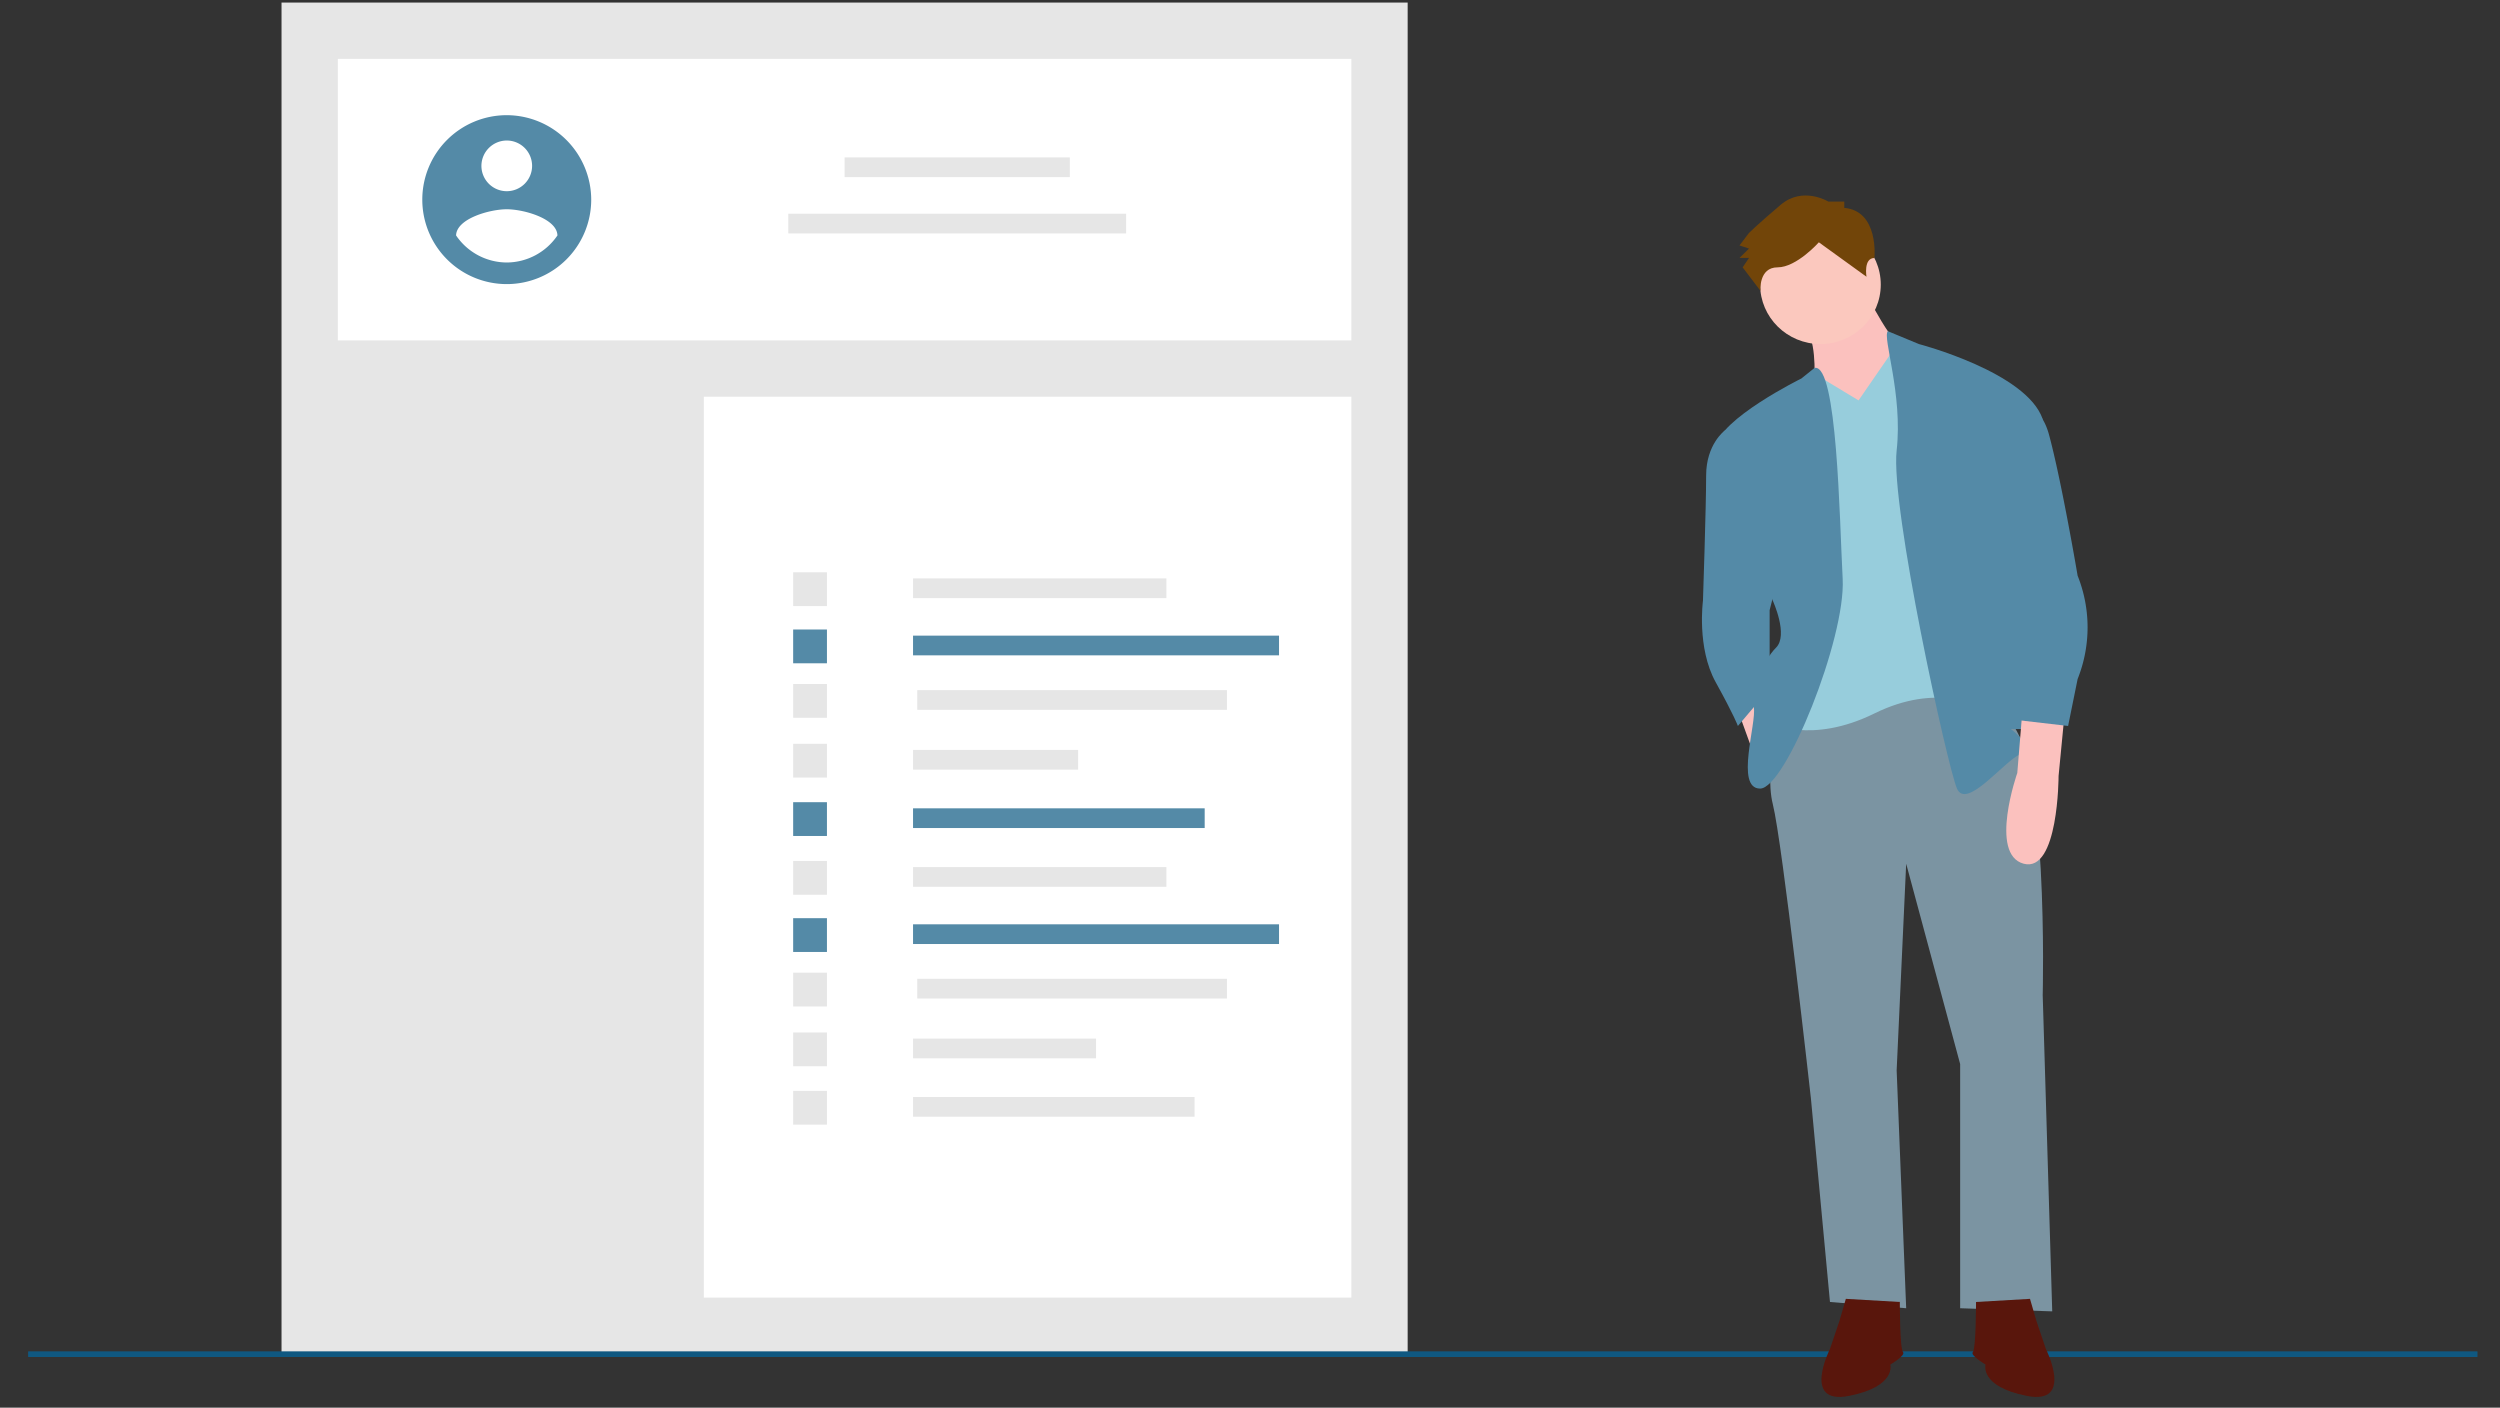 <?xml version="1.0" encoding="UTF-8" standalone="no"?>
<svg
   xmlns:dc="http://purl.org/dc/elements/1.1/"
   xmlns:cc="http://creativecommons.org/ns#"
   xmlns:rdf="http://www.w3.org/1999/02/22-rdf-syntax-ns#"
   xmlns:svg="http://www.w3.org/2000/svg"
   xmlns="http://www.w3.org/2000/svg"
   xmlns:sodipodi="http://sodipodi.sourceforge.net/DTD/sodipodi-0.dtd"
   xmlns:inkscape="http://www.inkscape.org/namespaces/inkscape"
   id="b692d93a-f629-4531-a33b-6f799117a7ad"
   data-name="Layer 1"
   viewBox="0 0 888 500"
   version="1.1"
   sodipodi:docname="cv.svg"
   inkscape:version="1.0 (4035a4fb49, 2020-05-01)">
  <rect x="0" y="0" width="888" height="500" fill="#333333" stroke="none"/>
  <defs
     id="defs1007" />
  <sodipodi:namedview
     inkscape:document-rotation="0"
     pagecolor="#ffffff"
     bordercolor="#666666"
     borderopacity="1"
     objecttolerance="10"
     gridtolerance="10"
     guidetolerance="10"
     inkscape:pageopacity="0"
     inkscape:pageshadow="2"
     inkscape:window-width="1920"
     inkscape:window-height="1000"
     id="namedview1005"
     showgrid="false"
     inkscape:zoom="0.97216116"
     inkscape:cx="505.34332"
     inkscape:cy="309.24352"
     inkscape:window-x="2869"
     inkscape:window-y="243"
     inkscape:window-maximized="1"
     inkscape:current-layer="b692d93a-f629-4531-a33b-6f799117a7ad" />
  <title
     id="title922">updated_resume</title>
  <rect
     x="100"
     width="400"
     height="480"
     fill="#e6e6e6"
     id="rect924"
     y="0.912"
     style="stroke-width:0.912" />
  <rect
     style="stroke-width:0.986"
     x="120"
     y="20.912"
     width="360"
     height="100"
     fill="#ffffff"
     id="rect926" />
  <rect
     x="250"
     y="140.912"
     width="230"
     height="320"
     fill="#fff"
     id="rect928"
     style="fill:#ffffff;stroke-width:0.943" />
  <rect
     style="stroke-width:0.924"
     x="300"
     y="55.912"
     width="80"
     height="7"
     fill="#e6e6e6"
     id="rect930" />
  <rect
     style="stroke-width:1.009"
     x="280"
     y="75.912"
     width="120"
     height="7"
     fill="#e6e6e6"
     id="rect932" />
  <rect
     style="stroke-width:0.98"
     x="324.311"
     y="205.454"
     width="90"
     height="7"
     fill="#e6e6e6"
     id="rect934" />
  <rect
     style="stroke-width:0.948"
     x="324.311"
     y="225.778"
     width="130"
     height="7"
     fill="#548aa7"
     id="rect936" />
  <rect
     style="stroke-width:0.966"
     x="325.811"
     y="245.134"
     width="110"
     height="7"
     fill="#e6e6e6"
     id="rect938" />
  <rect
     style="stroke-width:0.923"
     x="324.311"
     y="266.372"
     width="58.637"
     height="7"
     fill="#e6e6e6"
     id="rect940" />
  <rect
     style="stroke-width:0.998"
     x="324.311"
     y="287.117"
     width="103.592"
     height="7"
     fill="#548aa7"
     id="rect942" />
  <rect
     style="stroke-width:1.049"
     x="281.73"
     y="203.276"
     width="12"
     height="12"
     fill="#e6e6e6"
     id="rect944" />
  <rect
     style="stroke-width:1.049"
     x="281.73"
     y="223.6"
     width="12"
     height="12"
     fill="#548aa7"
     id="rect946" />
  <rect
     style="stroke-width:1.049"
     x="281.73"
     y="242.956"
     width="12"
     height="12"
     fill="#e6e6e6"
     id="rect948" />
  <rect
     style="stroke-width:1.049"
     x="281.73"
     y="264.194"
     width="12"
     height="12"
     fill="#e6e6e6"
     id="rect950" />
  <rect
     style="stroke-width:1.049"
     x="281.73"
     y="284.939"
     width="12"
     height="12"
     fill="#548aa7"
     id="rect952" />
  <rect
     style="stroke-width:0.98"
     x="324.311"
     y="307.992"
     width="90"
     height="7"
     fill="#e6e6e6"
     id="rect954" />
  <rect
     style="stroke-width:0.948"
     x="324.311"
     y="328.316"
     width="130"
     height="7"
     fill="#548aa7"
     id="rect956" />
  <rect
     style="stroke-width:0.966"
     x="325.811"
     y="347.672"
     width="110"
     height="7"
     fill="#e6e6e6"
     id="rect958" />
  <rect
     style="stroke-width:0.972"
     x="324.311"
     y="368.91"
     width="65"
     height="7"
     fill="#e6e6e6"
     id="rect960" />
  <rect
     style="stroke-width:0.981"
     x="324.311"
     y="389.655"
     width="100"
     height="7"
     fill="#e6e6e6"
     id="rect962" />
  <rect
     style="stroke-width:1.049"
     x="281.73"
     y="305.814"
     width="12"
     height="12"
     fill="#e6e6e6"
     id="rect964" />
  <rect
     style="stroke-width:1.049"
     x="281.73"
     y="326.138"
     width="12"
     height="12"
     fill="#548aa7"
     id="rect966" />
  <rect
     style="stroke-width:1.049"
     x="281.73"
     y="345.494"
     width="12"
     height="12"
     fill="#e6e6e6"
     id="rect968" />
  <rect
     style="stroke-width:1.049"
     x="281.73"
     y="366.732"
     width="12"
     height="12"
     fill="#e6e6e6"
     id="rect970" />
  <rect
     style="stroke-width:1.049"
     x="281.73"
     y="387.477"
     width="12"
     height="12"
     fill="#e6e6e6"
     id="rect972" />
  <path
     style="stroke-width:1.009"
     d="m 180,40.912 a 30,30 0 1 0 30,30 30.088,30.088 0 0 0 -30,-30 z m 0,9 A 9,9 0 1 1 171,58.912 a 9.03,9.03 0 0 1 9,-9 z m 0,43.327 a 21.855,21.855 0 0 1 -18,-9.606 c 0.144,-6 12,-9.303 18,-9.303 6,0 17.856,3.303 18,9.303 a 21.891,21.891 0 0 1 -18,9.606 z"
     fill="#548aa7"
     id="path974" />
  <rect
     style="fill:#0f5881;fill-opacity:1;stroke-width:0.935"
     x="10"
     y="480"
     width="870"
     height="2"
     fill="#3f3d56"
     id="rect976" />
  <path
     style="fill:#fbc1be;fill-opacity:1;stroke-width:0.993"
     d="m 662.411,103.304 c 0,0 10.15,21.127 16.917,23.351 l -19.173,28.911 -15.789,-18.903 c 0,0 1.128,-13.343 -2.256,-18.903 -3.383,-5.56 20.3,-14.455 20.3,-14.455 z"
     fill="#fbbebe"
     id="path978" />
  <ellipse
     style="fill:#fbc8be;fill-opacity:1;stroke-width:0.993"
     ry="21.127"
     rx="21.428"
     cx="646.622"
     cy="101.08"
     fill="#fbbebe"
     id="circle980" />
  <polygon
     style="fill:#fbc1be;fill-opacity:1"
     transform="matrix(1,0,0,0.986,-54.518,-63.168)"
     points="684.223,327.864 678.544,309.88 671.817,319.97 677.456,335.759 "
     fill="#fbbebe"
     id="polygon982" />
  <path
     style="fill:#7b94a2;fill-opacity:1;stroke-width:0.993"
     d="m 633.089,244.52 c 0,0 -6.767,27.799 -3.383,41.142 3.383,13.343 13.534,104.523 13.534,104.523 l 6.767,72.276 27.067,2.224 -3.383,-84.508 3.383,-73.388 19.173,71.164 v 86.732 l 32.706,1.112 -3.383,-112.306 c 0,0 2.256,-86.732 -12.406,-97.851 -14.661,-11.119 -16.917,-13.343 -16.917,-13.343 z"
     fill="#548aa7"
     id="path984" />
  <path
     style="fill:#59160c;fill-opacity:1;stroke-width:0.993"
     d="m 655.644,461.349 -2.256,7.784 -3.383,10.008 c 0,0 -10.15,20.015 6.767,16.679 16.917,-3.336 14.661,-11.119 14.661,-11.119 0,0 5.639,-3.336 4.511,-4.448 -1.128,-1.112 -1.128,-17.791 -1.128,-17.791 z"
     fill="#59400c"
     id="path986" />
  <path
     style="fill:#59160c;fill-opacity:1;stroke-width:0.993"
     d="m 721.057,461.349 2.256,7.784 3.383,10.008 c 0,0 10.15,20.015 -6.767,16.679 -16.917,-3.336 -14.661,-11.119 -14.661,-11.119 0,0 -5.639,-3.336 -4.511,-4.448 1.128,-1.112 1.128,-17.791 1.128,-17.791 z"
     fill="#59400c"
     id="path988" />
  <path
     style="fill:#97cddc;fill-opacity:1;stroke-width:0.993"
     d="m 660.156,142.222 13.794,-20.015 25.679,13.343 3.383,115.642 c 0,0 -14.661,-8.896 -37.217,2.224 -22.556,11.119 -37.217,3.336 -37.217,3.336 l 13.534,-50.037 -5.639,-66.717 8.065,-7.218 z"
     fill="#a8d7f0"
     id="path990" />
  <path
     style="stroke-width:0.993"
     d="m 644.54,130.676 -4.685,3.763 c 0,0 -29.323,14.455 -30.45,24.463 l 20.3,54.485 c 0,0 5.639,12.231 1.128,16.679 -4.511,4.448 -9.022,15.567 -7.895,21.127 1.128,5.56 -6.767,28.911 2.256,28.911 9.022,0 30.45,-53.373 29.323,-74.5 -1.128,-21.127 -1.908,-76.466 -9.977,-74.927 z"
     fill="#548aa7"
     id="path992" />
  <path
     style="stroke-width:0.993"
     d="m 619.555,152.229 -6.951,0.733 c 0,0 -6.582,4.827 -6.582,15.946 0,11.119 -1.128,44.478 -1.128,44.478 0,0 -2.256,16.679 4.511,28.911 6.767,12.231 7.895,15.567 7.895,15.567 l 11.278,-13.343 v -27.799 l 4.511,-17.791 z"
     fill="#548aa7"
     id="path994" />
  <path
     style="stroke-width:0.993"
     d="m 670.558,117.632 11.025,4.575 c 0,0 38.345,10.007 43.984,26.687 l -15.789,38.918 c 0,0 11.278,71.164 7.895,71.164 h -3.383 c 0,0 9.022,6.672 3.383,8.896 -5.639,2.224 -19.173,20.015 -22.556,12.231 -3.383,-7.784 -23.684,-100.075 -21.428,-120.09 2.256,-20.015 -5.134,-40.284 -3.131,-42.381 z"
     fill="#548aa7"
     id="path996" />
  <path
     style="fill:#724509;fill-opacity:1;stroke-width:0.993"
     d="m 655.081,73.837 v -2.224 h -5.639 c 0,0 -9.022,-5.56 -16.917,1.112 -7.895,6.672 -11.278,10.008 -11.278,10.008 l -3.383,4.448 3.383,1.112 -3.383,3.336 h 3.383 l -2.256,3.336 6.322,8.34 c 0,0 -0.683,-8.34 6.084,-8.34 6.767,0 14.661,-8.896 14.661,-8.896 l 16.917,12.231 c 0,0 -1.128,-6.64 2.819,-6.656 9e-5,0 1.692,-16.695 -10.714,-17.807 z"
     fill="#754600"
     id="path998" />
  <path
     style="fill:#fbc1be;fill-opacity:1;stroke-width:0.993"
     d="m 733.462,252.304 -2.256,23.351 c 0,0 0,34.47 -12.406,31.134 -12.406,-3.336 -2.256,-32.246 -2.256,-32.246 l 1.714,-20.911 z"
     fill="#fbbebe"
     id="path1000" />
  <path
     style="stroke-width:0.993"
     d="m 708.651,143.334 c 0,0 14.661,-5.56 19.173,11.119 4.511,16.679 10.15,50.037 10.15,50.037 a 50.751,50.038 0 0 1 0,36.694 l -3.383,16.679 -19.173,-2.224 -4.511,-37.806 -4.511,-47.814 z"
     fill="#548aa7"
     id="path1002" />
</svg>
